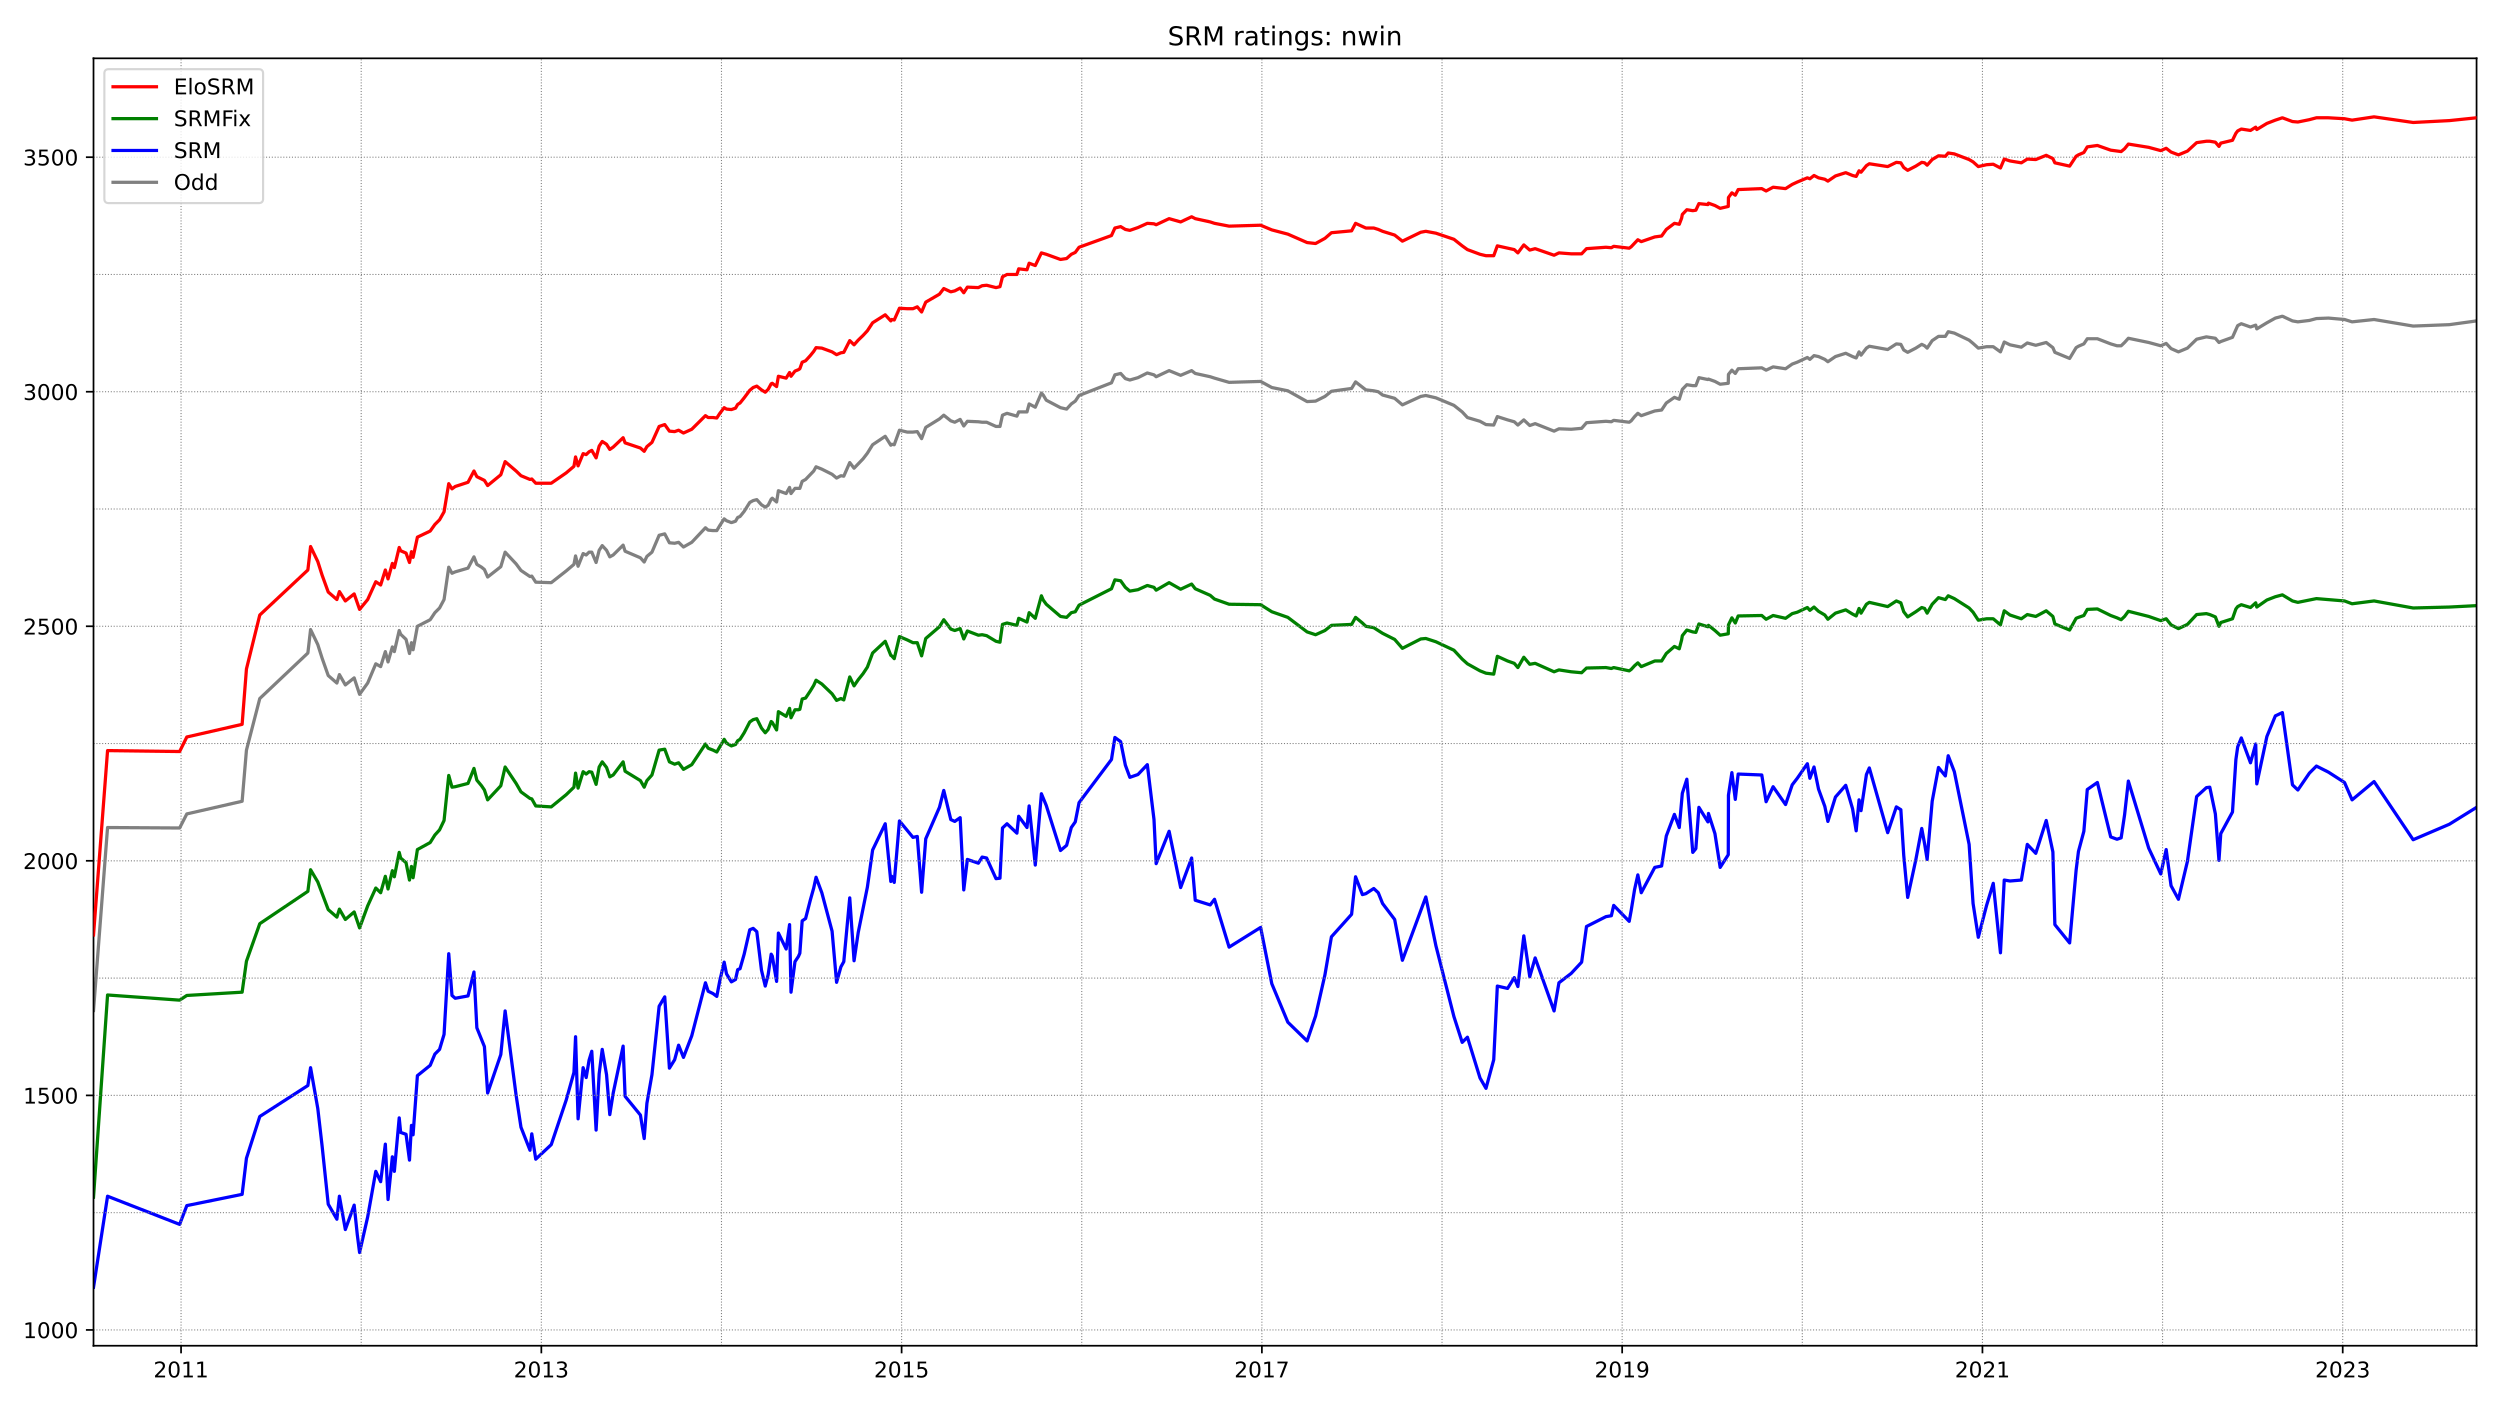 <?xml version="1.0" encoding="utf-8" standalone="no"?>
<!DOCTYPE svg PUBLIC "-//W3C//DTD SVG 1.1//EN"
  "http://www.w3.org/Graphics/SVG/1.1/DTD/svg11.dtd">
<!-- Created with matplotlib (https://matplotlib.org/) -->
<svg height="648pt" version="1.1" viewBox="0 0 1152 648" width="1152pt" xmlns="http://www.w3.org/2000/svg" xmlns:xlink="http://www.w3.org/1999/xlink">
 <defs>
  <style type="text/css">*{stroke-linecap:butt;stroke-linejoin:round;}</style>
 </defs>
 <g id="figure_1">
  <g id="patch_1">
   <path d="M 0 648 
L 1152 648 
L 1152 0 
L 0 0 
z
" style="fill:#ffffff;"/>
  </g>
  <g id="axes_1">
   <g id="patch_2">
    <path d="M 43.09 620.12 
L 1141.2 620.12 
L 1141.2 26.88 
L 43.09 26.88 
z
" style="fill:#ffffff;"/>
   </g>
   <g id="line2d_1">
    <path clip-path="url(#pc10b3223e3)" d="M 43.09 465.623 
L 49.565 381.322 
L 82.768 381.538 
L 86.088 375.053 
L 111.571 369.217 
L 113.564 345.656 
L 119.706 321.879 
L 141.869 300.912 
L 143.114 290.104 
L 146.435 297.021 
L 148.427 303.289 
L 151.249 311.287 
L 155.234 314.746 
L 156.396 310.855 
L 159.135 315.61 
L 163.202 312.368 
L 165.692 319.933 
L 169.428 314.746 
L 173.163 305.883 
L 175.404 307.18 
L 177.563 300.263 
L 178.808 305.019 
L 180.8 298.102 
L 181.713 300.263 
L 183.954 290.536 
L 184.618 292.265 
L 187.109 294.643 
L 188.686 301.128 
L 189.599 296.156 
L 190.346 299.399 
L 192.338 288.591 
L 198.232 285.565 
L 200.39 282.322 
L 202.548 280.161 
L 204.623 276.27 
L 206.781 261.355 
L 208.275 264.165 
L 209.77 263.517 
L 215.663 261.787 
L 218.402 256.6 
L 219.731 260.058 
L 221.889 261.355 
L 223.217 262.436 
L 224.711 265.894 
L 230.771 261.139 
L 232.763 254.438 
L 237.826 259.842 
L 240.067 262.868 
L 244.218 265.678 
L 245.048 265.462 
L 246.874 268.272 
L 254.013 268.488 
L 260.902 263.084 
L 264.472 260.058 
L 265.219 256.167 
L 266.381 260.923 
L 268.705 255.087 
L 270.116 255.735 
L 271.444 254.438 
L 272.69 254.438 
L 274.682 259.194 
L 276.093 253.574 
L 277.504 251.412 
L 279.496 253.574 
L 280.99 256.6 
L 282.567 255.735 
L 287.133 251.196 
L 288.046 254.006 
L 295.102 257.032 
L 296.845 258.977 
L 298.09 256.384 
L 300.414 254.438 
L 303.734 246.657 
L 306.308 246.008 
L 308.466 250.115 
L 310.873 250.331 
L 312.699 249.899 
L 314.94 252.06 
L 318.759 249.899 
L 325.067 243.198 
L 326.313 244.279 
L 328.554 244.495 
L 330.297 244.495 
L 331.708 242.117 
L 333.7 239.091 
L 334.779 239.956 
L 337.021 240.82 
L 338.93 240.172 
L 339.926 238.443 
L 341.005 238.01 
L 342.914 235.633 
L 345.487 231.526 
L 347.065 230.661 
L 348.725 230.229 
L 350.883 232.606 
L 352.626 233.687 
L 353.954 232.823 
L 355.365 230.013 
L 355.863 229.58 
L 357.856 231.309 
L 358.686 226.122 
L 362.255 227.419 
L 363.832 224.609 
L 364.496 227.419 
L 366.322 225.041 
L 368.564 225.041 
L 369.643 221.799 
L 371.22 220.934 
L 374.955 217.043 
L 376.034 215.098 
L 378.69 216.179 
L 383.422 218.556 
L 385.497 220.286 
L 387.489 219.205 
L 388.817 219.421 
L 391.557 213.152 
L 393.549 215.746 
L 397.699 211.423 
L 399.691 208.829 
L 402.099 204.938 
L 407.909 201.048 
L 410.482 205.155 
L 410.897 204.722 
L 412.06 204.938 
L 414.467 198.238 
L 418.036 199.102 
L 420.692 199.102 
L 422.685 198.886 
L 424.677 202.128 
L 426.586 196.941 
L 432.895 193.05 
L 434.887 191.321 
L 438.124 193.915 
L 439.95 194.563 
L 442.44 193.266 
L 444.101 196.292 
L 445.761 194.131 
L 450.824 194.347 
L 452.567 194.563 
L 454.643 194.563 
L 458.959 196.508 
L 460.785 196.508 
L 461.947 191.321 
L 464.022 190.456 
L 468.588 191.753 
L 469.418 189.808 
L 473.236 189.808 
L 474.232 186.133 
L 477.055 187.646 
L 479.877 181.161 
L 480.707 182.026 
L 482.118 184.404 
L 488.676 187.862 
L 491.498 188.511 
L 493.656 186.133 
L 495.482 184.836 
L 497.226 182.242 
L 512.167 176.406 
L 513.744 172.731 
L 516.4 172.083 
L 518.559 174.46 
L 520.634 175.109 
L 524.369 174.028 
L 528.686 171.867 
L 531.757 172.731 
L 532.753 173.596 
L 538.729 170.786 
L 544.042 172.947 
L 549.105 170.786 
L 550.766 172.083 
L 557.655 173.596 
L 559.647 174.244 
L 566.371 176.19 
L 580.897 175.757 
L 586.044 178.567 
L 593.432 180.081 
L 602.313 185.052 
L 606.215 184.836 
L 610.531 182.674 
L 613.52 180.297 
L 622.816 179 
L 624.643 175.974 
L 629.374 179.648 
L 633.026 180.081 
L 635.102 180.513 
L 637.094 182.026 
L 642.655 183.539 
L 646.225 186.565 
L 654.691 182.674 
L 657.016 182.242 
L 661.664 183.323 
L 669.965 186.781 
L 673.783 189.808 
L 676.19 192.401 
L 682.001 194.131 
L 684.74 195.644 
L 688.31 195.86 
L 689.97 191.969 
L 694.701 193.482 
L 697.772 194.347 
L 699.433 195.86 
L 702.172 193.482 
L 704.911 196.076 
L 707.401 195.211 
L 716.117 198.67 
L 718.358 197.589 
L 724.003 197.805 
L 728.817 197.373 
L 731.059 194.779 
L 740.023 194.131 
L 742.514 194.347 
L 743.593 193.698 
L 750.731 194.563 
L 751.644 193.915 
L 753.222 191.969 
L 754.716 190.456 
L 756.293 191.537 
L 762.518 189.375 
L 765.673 188.943 
L 767.831 185.701 
L 771.566 183.107 
L 773.808 183.971 
L 775.219 179.432 
L 777.294 177.271 
L 780.033 177.703 
L 781.444 177.703 
L 782.855 174.028 
L 787.006 174.893 
L 787.255 174.677 
L 790.243 175.757 
L 792.65 177.054 
L 796.386 176.622 
L 796.469 172.515 
L 798.046 170.57 
L 799.623 172.083 
L 800.951 169.921 
L 811.825 169.489 
L 813.817 170.57 
L 817.055 169.057 
L 822.782 169.921 
L 825.853 167.76 
L 828.178 166.895 
L 832.826 164.733 
L 833.988 165.598 
L 835.897 163.869 
L 837.973 164.301 
L 840.878 165.598 
L 842.289 166.679 
L 845.775 164.301 
L 850.507 162.788 
L 853.661 164.301 
L 855.321 164.95 
L 856.649 162.14 
L 857.562 163.653 
L 860.053 160.41 
L 861.381 159.546 
L 869.848 161.059 
L 873.832 158.465 
L 875.907 158.681 
L 877.235 161.275 
L 879.061 162.356 
L 882.797 160.41 
L 885.536 158.681 
L 886.864 159.33 
L 888.026 160.41 
L 890.35 156.952 
L 893.256 155.006 
L 896.41 155.006 
L 897.738 152.845 
L 900.56 153.493 
L 907.367 156.736 
L 909.193 158.249 
L 911.6 160.41 
L 915.419 159.762 
L 918.49 159.762 
L 921.81 162.14 
L 923.554 157.6 
L 926.21 158.897 
L 931.439 159.978 
L 934.179 158.033 
L 938.08 159.113 
L 942.894 157.816 
L 945.966 160.194 
L 946.879 162.356 
L 953.685 165.166 
L 956.674 160.194 
L 957.753 159.546 
L 960.243 158.465 
L 961.82 156.087 
L 966.469 156.087 
L 972.611 158.465 
L 975.516 159.33 
L 977.426 159.33 
L 979.003 157.816 
L 980.746 155.871 
L 990.126 157.816 
L 995.687 159.33 
L 998.178 158.249 
L 1000.419 160.626 
L 1003.822 162.14 
L 1007.973 160.41 
L 1012.206 156.303 
L 1016.688 155.223 
L 1020.839 155.871 
L 1022.499 157.816 
L 1023.329 157.384 
L 1028.724 155.439 
L 1031.132 150.035 
L 1032.792 149.17 
L 1037.025 150.683 
L 1039.432 149.819 
L 1039.931 151.548 
L 1044.579 148.738 
L 1048.48 146.576 
L 1051.718 145.712 
L 1056.366 147.873 
L 1058.856 148.306 
L 1064.169 147.657 
L 1067.406 146.793 
L 1072.968 146.576 
L 1080.355 147.225 
L 1083.842 148.306 
L 1093.969 147.225 
L 1111.981 150.251 
L 1128.666 149.603 
L 1141.2 147.873 
L 1141.2 147.873 
" style="fill:none;stroke:#808080;stroke-linecap:square;stroke-width:1.5;"/>
   </g>
   <g id="line2d_2">
    <path clip-path="url(#pc10b3223e3)" d="M 43.09 593.155 
L 49.565 551.22 
L 82.768 564.19 
L 86.088 555.543 
L 111.571 550.356 
L 113.564 533.712 
L 119.706 514.474 
L 141.869 500.207 
L 143.114 491.994 
L 146.435 510.799 
L 148.427 528.092 
L 151.249 554.895 
L 155.234 561.812 
L 156.396 551.22 
L 159.135 566.567 
L 163.202 555.327 
L 164.613 568.729 
L 165.692 577.159 
L 169.428 560.731 
L 173.163 539.764 
L 175.404 544.519 
L 177.563 527.227 
L 178.808 552.733 
L 180.8 533.063 
L 181.713 539.764 
L 183.954 515.122 
L 184.618 521.823 
L 187.109 522.688 
L 188.686 534.576 
L 189.599 518.581 
L 190.346 522.904 
L 192.338 495.668 
L 198.232 490.913 
L 200.39 485.725 
L 202.548 483.563 
L 204.623 476.646 
L 206.781 439.468 
L 208.275 458.706 
L 209.77 460.002 
L 215.663 458.922 
L 218.402 447.898 
L 219.731 473.62 
L 223.217 482.267 
L 224.711 503.666 
L 230.771 485.941 
L 232.763 465.839 
L 237.826 504.747 
L 240.067 519.445 
L 244.218 530.037 
L 245.048 522.472 
L 246.874 534.144 
L 254.013 527.443 
L 260.902 506.908 
L 264.472 494.155 
L 265.219 477.727 
L 266.381 515.555 
L 268.705 491.994 
L 270.116 496.533 
L 271.444 488.535 
L 272.69 484.428 
L 274.682 520.742 
L 276.093 494.804 
L 277.504 483.563 
L 279.496 495.236 
L 280.99 513.609 
L 282.567 503.666 
L 287.133 482.05 
L 288.046 505.179 
L 295.102 513.825 
L 296.845 524.633 
L 298.09 508.421 
L 300.414 495.236 
L 303.734 463.677 
L 306.308 459.354 
L 308.466 492.21 
L 310.873 488.319 
L 312.699 481.618 
L 314.94 487.238 
L 318.759 477.295 
L 325.067 452.869 
L 326.313 456.76 
L 328.554 457.841 
L 330.297 459.138 
L 331.708 451.789 
L 333.7 443.358 
L 334.779 448.762 
L 337.021 452.437 
L 338.93 451.356 
L 339.926 446.817 
L 341.005 446.385 
L 342.914 439.684 
L 345.487 428.444 
L 347.065 427.795 
L 348.725 429.308 
L 350.883 447.033 
L 352.626 454.382 
L 353.954 449.195 
L 355.365 439.684 
L 355.863 440.548 
L 357.856 452.221 
L 358.686 429.957 
L 362.255 437.306 
L 363.832 426.066 
L 364.496 457.192 
L 366.322 443.142 
L 367.899 440.765 
L 368.564 439.252 
L 369.643 424.337 
L 371.22 423.256 
L 373.378 414.826 
L 374.955 409.206 
L 376.034 404.234 
L 378.69 411.367 
L 383.422 429.092 
L 385.497 452.653 
L 387.489 445.52 
L 388.817 443.142 
L 391.557 413.745 
L 393.549 442.71 
L 395.458 429.741 
L 399.691 408.774 
L 402.099 391.697 
L 407.909 379.592 
L 410.482 406.18 
L 410.897 403.802 
L 412.06 406.612 
L 414.467 378.296 
L 420.692 385.861 
L 422.685 385.429 
L 424.677 411.151 
L 426.586 386.509 
L 432.895 372.027 
L 434.887 364.245 
L 438.124 377.647 
L 439.95 378.512 
L 442.44 376.782 
L 444.101 410.07 
L 445.761 396.02 
L 450.824 397.75 
L 452.567 394.94 
L 454.643 395.372 
L 458.959 404.883 
L 460.785 404.667 
L 461.947 381.538 
L 464.022 379.592 
L 468.588 383.916 
L 469.418 376.134 
L 473.236 381.322 
L 474.232 371.379 
L 477.055 398.614 
L 479.877 365.758 
L 482.118 371.162 
L 488.676 391.913 
L 491.498 389.536 
L 493.656 381.322 
L 495.482 378.728 
L 497.226 369.865 
L 512.167 349.979 
L 513.744 339.82 
L 516.4 341.765 
L 518.559 352.573 
L 520.634 358.193 
L 524.369 356.896 
L 528.686 352.357 
L 531.757 377.647 
L 532.753 397.966 
L 538.729 383.051 
L 544.042 408.99 
L 549.105 395.372 
L 550.766 414.826 
L 557.655 416.987 
L 559.647 414.394 
L 566.371 436.441 
L 580.897 427.363 
L 586.044 453.302 
L 593.432 471.026 
L 602.313 479.673 
L 606.215 468.216 
L 610.531 449.195 
L 613.52 431.686 
L 622.816 421.311 
L 624.643 404.018 
L 627.797 412.232 
L 629.374 411.8 
L 633.026 409.422 
L 635.102 411.367 
L 637.094 416.339 
L 642.655 423.688 
L 646.225 442.494 
L 657.016 413.313 
L 661.664 435.793 
L 669.965 468.433 
L 673.783 480.321 
L 676.19 477.943 
L 682.001 496.749 
L 684.74 501.504 
L 688.31 488.319 
L 689.97 454.382 
L 694.701 455.463 
L 697.772 450.492 
L 699.433 454.599 
L 702.172 431.254 
L 704.911 450.059 
L 707.401 441.413 
L 716.117 465.839 
L 718.358 452.869 
L 724.003 448.546 
L 728.817 443.358 
L 731.059 426.931 
L 740.023 422.391 
L 742.514 421.959 
L 743.593 417.204 
L 750.731 424.553 
L 751.644 419.581 
L 753.222 409.854 
L 754.716 403.153 
L 756.293 411.367 
L 762.518 399.695 
L 765.673 399.047 
L 767.831 385.213 
L 771.566 375.269 
L 773.808 381.322 
L 775.219 365.542 
L 777.294 359.058 
L 780.033 392.778 
L 781.444 391.049 
L 782.855 372.027 
L 787.006 378.728 
L 787.255 374.837 
L 790.243 384.132 
L 792.65 399.695 
L 796.386 393.859 
L 796.469 366.407 
L 798.046 356.031 
L 799.623 368.352 
L 800.951 356.68 
L 811.825 357.112 
L 813.817 369.433 
L 817.055 362.516 
L 822.782 370.73 
L 825.853 361.652 
L 828.178 358.625 
L 832.826 351.925 
L 833.988 358.625 
L 835.897 353.438 
L 837.973 363.597 
L 840.878 371.595 
L 842.289 378.512 
L 845.775 367.272 
L 850.507 361.868 
L 853.661 372.675 
L 855.321 382.835 
L 856.649 368.569 
L 857.562 373.54 
L 860.053 356.896 
L 861.381 353.87 
L 869.848 383.699 
L 873.832 371.811 
L 875.907 373.108 
L 877.235 394.075 
L 879.061 413.529 
L 882.797 396.236 
L 885.536 381.754 
L 886.864 388.887 
L 888.026 396.02 
L 890.35 369.217 
L 893.256 353.654 
L 896.41 357.545 
L 897.738 348.25 
L 900.56 355.599 
L 907.367 389.103 
L 909.193 416.339 
L 911.6 431.902 
L 915.419 417.204 
L 918.49 407.044 
L 921.81 439.035 
L 923.554 405.531 
L 926.21 405.963 
L 931.439 405.531 
L 934.179 389.103 
L 938.08 393.21 
L 942.894 378.079 
L 945.966 392.562 
L 946.879 426.066 
L 953.685 434.496 
L 956.674 400.992 
L 957.753 392.346 
L 960.243 383.051 
L 961.82 363.813 
L 966.469 360.571 
L 972.611 385.645 
L 975.516 386.726 
L 977.426 386.077 
L 979.003 375.486 
L 980.746 359.922 
L 990.126 390.833 
L 995.687 402.721 
L 998.178 391.481 
L 1000.419 408.125 
L 1003.822 414.394 
L 1007.973 396.885 
L 1012.206 367.055 
L 1016.688 362.948 
L 1018.265 362.732 
L 1020.839 375.053 
L 1022.499 396.453 
L 1023.329 384.132 
L 1028.724 374.189 
L 1030.302 349.979 
L 1031.132 344.143 
L 1032.792 340.036 
L 1037.025 351.492 
L 1039.432 342.846 
L 1039.931 361.219 
L 1044.579 339.387 
L 1048.48 329.877 
L 1051.718 328.364 
L 1056.366 361.652 
L 1058.856 364.029 
L 1064.169 356.248 
L 1067.406 353.005 
L 1072.968 355.815 
L 1080.355 360.571 
L 1083.842 368.569 
L 1093.969 360.138 
L 1111.981 386.942 
L 1128.666 379.809 
L 1141.2 372.027 
L 1141.2 372.027 
" style="fill:none;stroke:#0000ff;stroke-linecap:square;stroke-width:1.5;"/>
   </g>
   <g id="matplotlib.axis_1">
    <g id="xtick_1">
     <g id="line2d_3">
      <defs>
       <path d="M 0 0 
L 0 3.5 
" id="m2c38b0690f" style="stroke:#000000;stroke-width:0.8;"/>
      </defs>
      <g>
       <use style="stroke:#000000;stroke-width:0.8;" x="83.432" xlink:href="#m2c38b0690f" y="620.12"/>
      </g>
     </g>
     <g id="text_1">
      <!-- 2011 -->
      <g transform="translate(70.707 634.718)scale(0.1 -0.1)">
       <defs>
        <path d="M 19.188 8.297 
L 53.609 8.297 
L 53.609 0 
L 7.328 0 
L 7.328 8.297 
Q 12.938 14.109 22.625 23.891 
Q 32.328 33.688 34.812 36.531 
Q 39.547 41.844 41.422 45.531 
Q 43.312 49.219 43.312 52.781 
Q 43.312 58.594 39.234 62.25 
Q 35.156 65.922 28.609 65.922 
Q 23.969 65.922 18.812 64.312 
Q 13.672 62.703 7.812 59.422 
L 7.812 69.391 
Q 13.766 71.781 18.938 73 
Q 24.125 74.219 28.422 74.219 
Q 39.75 74.219 46.484 68.547 
Q 53.219 62.891 53.219 53.422 
Q 53.219 48.922 51.531 44.891 
Q 49.859 40.875 45.406 35.406 
Q 44.188 33.984 37.641 27.219 
Q 31.109 20.453 19.188 8.297 
z
" id="DejaVuSans-50"/>
        <path d="M 31.781 66.406 
Q 24.172 66.406 20.328 58.906 
Q 16.5 51.422 16.5 36.375 
Q 16.5 21.391 20.328 13.891 
Q 24.172 6.391 31.781 6.391 
Q 39.453 6.391 43.281 13.891 
Q 47.125 21.391 47.125 36.375 
Q 47.125 51.422 43.281 58.906 
Q 39.453 66.406 31.781 66.406 
z
M 31.781 74.219 
Q 44.047 74.219 50.516 64.516 
Q 56.984 54.828 56.984 36.375 
Q 56.984 17.969 50.516 8.266 
Q 44.047 -1.422 31.781 -1.422 
Q 19.531 -1.422 13.062 8.266 
Q 6.594 17.969 6.594 36.375 
Q 6.594 54.828 13.062 64.516 
Q 19.531 74.219 31.781 74.219 
z
" id="DejaVuSans-48"/>
        <path d="M 12.406 8.297 
L 28.516 8.297 
L 28.516 63.922 
L 10.984 60.406 
L 10.984 69.391 
L 28.422 72.906 
L 38.281 72.906 
L 38.281 8.297 
L 54.391 8.297 
L 54.391 0 
L 12.406 0 
z
" id="DejaVuSans-49"/>
       </defs>
       <use xlink:href="#DejaVuSans-50"/>
       <use x="63.623" xlink:href="#DejaVuSans-48"/>
       <use x="127.246" xlink:href="#DejaVuSans-49"/>
       <use x="190.869" xlink:href="#DejaVuSans-49"/>
      </g>
     </g>
    </g>
    <g id="xtick_2">
     <g id="line2d_4">
      <g>
       <use style="stroke:#000000;stroke-width:0.8;" x="249.447" xlink:href="#m2c38b0690f" y="620.12"/>
      </g>
     </g>
     <g id="text_2">
      <!-- 2013 -->
      <g transform="translate(236.722 634.718)scale(0.1 -0.1)">
       <defs>
        <path d="M 40.578 39.312 
Q 47.656 37.797 51.625 33 
Q 55.609 28.219 55.609 21.188 
Q 55.609 10.406 48.188 4.484 
Q 40.766 -1.422 27.094 -1.422 
Q 22.516 -1.422 17.656 -0.516 
Q 12.797 0.391 7.625 2.203 
L 7.625 11.719 
Q 11.719 9.328 16.594 8.109 
Q 21.484 6.891 26.812 6.891 
Q 36.078 6.891 40.938 10.547 
Q 45.797 14.203 45.797 21.188 
Q 45.797 27.641 41.281 31.266 
Q 36.766 34.906 28.719 34.906 
L 20.219 34.906 
L 20.219 43.016 
L 29.109 43.016 
Q 36.375 43.016 40.234 45.922 
Q 44.094 48.828 44.094 54.297 
Q 44.094 59.906 40.109 62.906 
Q 36.141 65.922 28.719 65.922 
Q 24.656 65.922 20.016 65.031 
Q 15.375 64.156 9.812 62.312 
L 9.812 71.094 
Q 15.438 72.656 20.344 73.438 
Q 25.25 74.219 29.594 74.219 
Q 40.828 74.219 47.359 69.109 
Q 53.906 64.016 53.906 55.328 
Q 53.906 49.266 50.438 45.094 
Q 46.969 40.922 40.578 39.312 
z
" id="DejaVuSans-51"/>
       </defs>
       <use xlink:href="#DejaVuSans-50"/>
       <use x="63.623" xlink:href="#DejaVuSans-48"/>
       <use x="127.246" xlink:href="#DejaVuSans-49"/>
       <use x="190.869" xlink:href="#DejaVuSans-51"/>
      </g>
     </g>
    </g>
    <g id="xtick_3">
     <g id="line2d_5">
      <g>
       <use style="stroke:#000000;stroke-width:0.8;" x="415.463" xlink:href="#m2c38b0690f" y="620.12"/>
      </g>
     </g>
     <g id="text_3">
      <!-- 2015 -->
      <g transform="translate(402.738 634.718)scale(0.1 -0.1)">
       <defs>
        <path d="M 10.797 72.906 
L 49.516 72.906 
L 49.516 64.594 
L 19.828 64.594 
L 19.828 46.734 
Q 21.969 47.469 24.109 47.828 
Q 26.266 48.188 28.422 48.188 
Q 40.625 48.188 47.75 41.5 
Q 54.891 34.812 54.891 23.391 
Q 54.891 11.625 47.562 5.094 
Q 40.234 -1.422 26.906 -1.422 
Q 22.312 -1.422 17.547 -0.641 
Q 12.797 0.141 7.719 1.703 
L 7.719 11.625 
Q 12.109 9.234 16.797 8.062 
Q 21.484 6.891 26.703 6.891 
Q 35.156 6.891 40.078 11.328 
Q 45.016 15.766 45.016 23.391 
Q 45.016 31 40.078 35.438 
Q 35.156 39.891 26.703 39.891 
Q 22.75 39.891 18.812 39.016 
Q 14.891 38.141 10.797 36.281 
z
" id="DejaVuSans-53"/>
       </defs>
       <use xlink:href="#DejaVuSans-50"/>
       <use x="63.623" xlink:href="#DejaVuSans-48"/>
       <use x="127.246" xlink:href="#DejaVuSans-49"/>
       <use x="190.869" xlink:href="#DejaVuSans-53"/>
      </g>
     </g>
    </g>
    <g id="xtick_4">
     <g id="line2d_6">
      <g>
       <use style="stroke:#000000;stroke-width:0.8;" x="581.479" xlink:href="#m2c38b0690f" y="620.12"/>
      </g>
     </g>
     <g id="text_4">
      <!-- 2017 -->
      <g transform="translate(568.754 634.718)scale(0.1 -0.1)">
       <defs>
        <path d="M 8.203 72.906 
L 55.078 72.906 
L 55.078 68.703 
L 28.609 0 
L 18.312 0 
L 43.219 64.594 
L 8.203 64.594 
z
" id="DejaVuSans-55"/>
       </defs>
       <use xlink:href="#DejaVuSans-50"/>
       <use x="63.623" xlink:href="#DejaVuSans-48"/>
       <use x="127.246" xlink:href="#DejaVuSans-49"/>
       <use x="190.869" xlink:href="#DejaVuSans-55"/>
      </g>
     </g>
    </g>
    <g id="xtick_5">
     <g id="line2d_7">
      <g>
       <use style="stroke:#000000;stroke-width:0.8;" x="747.494" xlink:href="#m2c38b0690f" y="620.12"/>
      </g>
     </g>
     <g id="text_5">
      <!-- 2019 -->
      <g transform="translate(734.769 634.718)scale(0.1 -0.1)">
       <defs>
        <path d="M 10.984 1.516 
L 10.984 10.5 
Q 14.703 8.734 18.5 7.812 
Q 22.312 6.891 25.984 6.891 
Q 35.75 6.891 40.891 13.453 
Q 46.047 20.016 46.781 33.406 
Q 43.953 29.203 39.594 26.953 
Q 35.25 24.703 29.984 24.703 
Q 19.047 24.703 12.672 31.312 
Q 6.297 37.938 6.297 49.422 
Q 6.297 60.641 12.938 67.422 
Q 19.578 74.219 30.609 74.219 
Q 43.266 74.219 49.922 64.516 
Q 56.594 54.828 56.594 36.375 
Q 56.594 19.141 48.406 8.859 
Q 40.234 -1.422 26.422 -1.422 
Q 22.703 -1.422 18.891 -0.688 
Q 15.094 0.047 10.984 1.516 
z
M 30.609 32.422 
Q 37.25 32.422 41.125 36.953 
Q 45.016 41.5 45.016 49.422 
Q 45.016 57.281 41.125 61.844 
Q 37.25 66.406 30.609 66.406 
Q 23.969 66.406 20.094 61.844 
Q 16.219 57.281 16.219 49.422 
Q 16.219 41.5 20.094 36.953 
Q 23.969 32.422 30.609 32.422 
z
" id="DejaVuSans-57"/>
       </defs>
       <use xlink:href="#DejaVuSans-50"/>
       <use x="63.623" xlink:href="#DejaVuSans-48"/>
       <use x="127.246" xlink:href="#DejaVuSans-49"/>
       <use x="190.869" xlink:href="#DejaVuSans-57"/>
      </g>
     </g>
    </g>
    <g id="xtick_6">
     <g id="line2d_8">
      <g>
       <use style="stroke:#000000;stroke-width:0.8;" x="913.51" xlink:href="#m2c38b0690f" y="620.12"/>
      </g>
     </g>
     <g id="text_6">
      <!-- 2021 -->
      <g transform="translate(900.785 634.718)scale(0.1 -0.1)">
       <use xlink:href="#DejaVuSans-50"/>
       <use x="63.623" xlink:href="#DejaVuSans-48"/>
       <use x="127.246" xlink:href="#DejaVuSans-50"/>
       <use x="190.869" xlink:href="#DejaVuSans-49"/>
      </g>
     </g>
    </g>
    <g id="xtick_7">
     <g id="line2d_9">
      <g>
       <use style="stroke:#000000;stroke-width:0.8;" x="1079.525" xlink:href="#m2c38b0690f" y="620.12"/>
      </g>
     </g>
     <g id="text_7">
      <!-- 2023 -->
      <g transform="translate(1066.8 634.718)scale(0.1 -0.1)">
       <use xlink:href="#DejaVuSans-50"/>
       <use x="63.623" xlink:href="#DejaVuSans-48"/>
       <use x="127.246" xlink:href="#DejaVuSans-50"/>
       <use x="190.869" xlink:href="#DejaVuSans-51"/>
      </g>
     </g>
    </g>
   </g>
   <g id="matplotlib.axis_2">
    <g id="ytick_1">
     <g id="line2d_10">
      <defs>
       <path d="M 0 0 
L -3.5 0 
" id="m4bc2e284cb" style="stroke:#000000;stroke-width:0.8;"/>
      </defs>
      <g>
       <use style="stroke:#000000;stroke-width:0.8;" x="43.09" xlink:href="#m4bc2e284cb" y="612.825"/>
      </g>
     </g>
     <g id="text_8">
      <!-- 1000 -->
      <g transform="translate(10.64 616.624)scale(0.1 -0.1)">
       <use xlink:href="#DejaVuSans-49"/>
       <use x="63.623" xlink:href="#DejaVuSans-48"/>
       <use x="127.246" xlink:href="#DejaVuSans-48"/>
       <use x="190.869" xlink:href="#DejaVuSans-48"/>
      </g>
     </g>
    </g>
    <g id="ytick_2">
     <g id="line2d_11">
      <g>
       <use style="stroke:#000000;stroke-width:0.8;" x="43.09" xlink:href="#m4bc2e284cb" y="504.747"/>
      </g>
     </g>
     <g id="text_9">
      <!-- 1500 -->
      <g transform="translate(10.64 508.546)scale(0.1 -0.1)">
       <use xlink:href="#DejaVuSans-49"/>
       <use x="63.623" xlink:href="#DejaVuSans-53"/>
       <use x="127.246" xlink:href="#DejaVuSans-48"/>
       <use x="190.869" xlink:href="#DejaVuSans-48"/>
      </g>
     </g>
    </g>
    <g id="ytick_3">
     <g id="line2d_12">
      <g>
       <use style="stroke:#000000;stroke-width:0.8;" x="43.09" xlink:href="#m4bc2e284cb" y="396.669"/>
      </g>
     </g>
     <g id="text_10">
      <!-- 2000 -->
      <g transform="translate(10.64 400.468)scale(0.1 -0.1)">
       <use xlink:href="#DejaVuSans-50"/>
       <use x="63.623" xlink:href="#DejaVuSans-48"/>
       <use x="127.246" xlink:href="#DejaVuSans-48"/>
       <use x="190.869" xlink:href="#DejaVuSans-48"/>
      </g>
     </g>
    </g>
    <g id="ytick_4">
     <g id="line2d_13">
      <g>
       <use style="stroke:#000000;stroke-width:0.8;" x="43.09" xlink:href="#m4bc2e284cb" y="288.591"/>
      </g>
     </g>
     <g id="text_11">
      <!-- 2500 -->
      <g transform="translate(10.64 292.39)scale(0.1 -0.1)">
       <use xlink:href="#DejaVuSans-50"/>
       <use x="63.623" xlink:href="#DejaVuSans-53"/>
       <use x="127.246" xlink:href="#DejaVuSans-48"/>
       <use x="190.869" xlink:href="#DejaVuSans-48"/>
      </g>
     </g>
    </g>
    <g id="ytick_5">
     <g id="line2d_14">
      <g>
       <use style="stroke:#000000;stroke-width:0.8;" x="43.09" xlink:href="#m4bc2e284cb" y="180.513"/>
      </g>
     </g>
     <g id="text_12">
      <!-- 3000 -->
      <g transform="translate(10.64 184.312)scale(0.1 -0.1)">
       <use xlink:href="#DejaVuSans-51"/>
       <use x="63.623" xlink:href="#DejaVuSans-48"/>
       <use x="127.246" xlink:href="#DejaVuSans-48"/>
       <use x="190.869" xlink:href="#DejaVuSans-48"/>
      </g>
     </g>
    </g>
    <g id="ytick_6">
     <g id="line2d_15">
      <g>
       <use style="stroke:#000000;stroke-width:0.8;" x="43.09" xlink:href="#m4bc2e284cb" y="72.435"/>
      </g>
     </g>
     <g id="text_13">
      <!-- 3500 -->
      <g transform="translate(10.64 76.234)scale(0.1 -0.1)">
       <use xlink:href="#DejaVuSans-51"/>
       <use x="63.623" xlink:href="#DejaVuSans-53"/>
       <use x="127.246" xlink:href="#DejaVuSans-48"/>
       <use x="190.869" xlink:href="#DejaVuSans-48"/>
      </g>
     </g>
    </g>
   </g>
   <g id="line2d_16">
    <path clip-path="url(#pc10b3223e3)" d="M 43.09 551.653 
L 49.565 458.489 
L 82.768 460.867 
L 86.088 458.706 
L 111.571 457.192 
L 113.564 442.926 
L 119.706 425.634 
L 141.869 410.719 
L 143.114 400.776 
L 146.435 406.396 
L 151.249 419.149 
L 155.234 422.608 
L 156.396 418.933 
L 159.135 423.688 
L 163.202 420.23 
L 165.692 427.579 
L 169.428 417.42 
L 173.163 409.206 
L 175.404 411.367 
L 177.563 403.802 
L 178.808 409.638 
L 180.8 401.208 
L 181.713 404.018 
L 183.954 392.778 
L 184.618 395.372 
L 187.109 397.533 
L 188.686 405.531 
L 189.599 399.263 
L 190.346 404.45 
L 192.338 391.481 
L 198.232 388.239 
L 200.39 384.78 
L 202.548 382.402 
L 204.623 378.079 
L 206.781 357.328 
L 208.275 362.732 
L 209.77 362.516 
L 215.663 361.003 
L 218.402 354.086 
L 219.731 359.49 
L 221.889 362.084 
L 223.217 364.029 
L 224.711 368.569 
L 230.771 362.084 
L 232.763 353.438 
L 237.826 361.003 
L 240.067 364.894 
L 244.218 367.92 
L 245.048 368.136 
L 246.874 371.379 
L 254.013 371.811 
L 260.902 366.191 
L 264.472 362.732 
L 265.219 356.248 
L 266.381 363.165 
L 268.705 355.599 
L 270.116 356.68 
L 271.444 355.599 
L 272.69 355.815 
L 274.682 361.435 
L 276.093 353.438 
L 277.504 351.06 
L 279.496 353.654 
L 280.99 357.977 
L 282.567 357.112 
L 287.133 351.06 
L 288.046 355.383 
L 295.102 359.706 
L 296.845 362.732 
L 298.09 359.706 
L 300.414 357.112 
L 303.734 345.656 
L 306.308 345.224 
L 308.466 351.06 
L 310.873 352.141 
L 312.699 351.492 
L 314.94 354.518 
L 318.759 352.357 
L 325.067 342.846 
L 326.313 344.791 
L 328.554 345.656 
L 330.297 346.521 
L 333.7 340.684 
L 334.779 342.414 
L 337.021 343.711 
L 338.93 343.062 
L 339.926 341.333 
L 341.005 340.684 
L 342.914 337.658 
L 345.487 332.687 
L 347.065 331.606 
L 348.725 331.174 
L 350.883 335.497 
L 352.626 337.658 
L 353.954 336.145 
L 355.365 332.47 
L 355.863 332.903 
L 357.856 336.361 
L 358.686 327.931 
L 362.255 330.093 
L 363.832 326.418 
L 364.496 330.741 
L 366.322 327.067 
L 367.899 327.067 
L 368.564 326.85 
L 369.643 322.095 
L 371.22 321.663 
L 373.378 318.42 
L 374.955 315.826 
L 376.034 313.449 
L 378.69 315.178 
L 383.422 319.717 
L 385.497 322.743 
L 387.489 321.879 
L 388.817 322.527 
L 391.557 311.936 
L 393.549 316.043 
L 395.458 313.233 
L 397.699 310.423 
L 399.691 307.396 
L 402.099 300.912 
L 407.909 295.508 
L 410.482 301.992 
L 410.897 302.209 
L 412.06 303.506 
L 414.467 293.346 
L 418.036 294.859 
L 420.692 296.156 
L 422.685 296.156 
L 424.677 302.209 
L 426.586 294.211 
L 432.895 288.807 
L 434.887 285.565 
L 438.124 289.888 
L 439.95 290.536 
L 442.44 289.672 
L 444.101 294.427 
L 445.761 290.752 
L 450.824 292.698 
L 452.567 292.482 
L 454.643 292.914 
L 458.959 295.508 
L 460.785 295.94 
L 461.947 287.726 
L 464.022 287.078 
L 468.588 288.159 
L 469.418 284.916 
L 473.236 286.645 
L 474.232 282.322 
L 477.055 284.916 
L 479.877 274.541 
L 480.707 276.486 
L 482.118 278.431 
L 488.676 284.052 
L 491.498 284.484 
L 493.656 282.322 
L 495.482 281.89 
L 497.226 278.864 
L 512.167 271.298 
L 513.744 267.191 
L 516.4 267.624 
L 518.559 270.65 
L 520.634 272.379 
L 524.369 271.731 
L 528.686 269.785 
L 531.757 270.65 
L 532.753 271.947 
L 538.729 268.488 
L 544.042 271.514 
L 549.105 269.137 
L 550.766 271.298 
L 557.655 274.325 
L 559.647 276.054 
L 566.371 278.431 
L 580.897 278.648 
L 586.044 281.89 
L 593.432 284.484 
L 602.313 291.185 
L 606.215 292.482 
L 610.531 290.536 
L 613.52 288.159 
L 622.816 287.726 
L 624.643 284.484 
L 627.797 287.078 
L 629.374 288.591 
L 633.026 289.239 
L 637.094 291.833 
L 642.655 294.643 
L 646.225 298.75 
L 654.691 294.427 
L 657.016 294.211 
L 661.664 295.724 
L 669.965 299.615 
L 673.783 303.722 
L 676.19 305.883 
L 682.001 309.126 
L 684.74 310.206 
L 688.31 310.639 
L 689.97 302.425 
L 694.701 304.586 
L 697.772 305.667 
L 699.433 307.613 
L 702.172 302.857 
L 704.911 306.099 
L 707.401 305.667 
L 716.117 309.558 
L 718.358 308.693 
L 724.003 309.558 
L 728.817 309.99 
L 731.059 307.829 
L 740.023 307.613 
L 742.514 308.045 
L 743.593 307.613 
L 750.731 309.126 
L 751.644 308.477 
L 753.222 306.748 
L 754.716 305.451 
L 756.293 307.18 
L 762.518 304.586 
L 765.673 304.586 
L 767.831 301.128 
L 771.566 297.886 
L 773.808 298.966 
L 774.887 294.859 
L 775.219 292.914 
L 777.294 290.32 
L 780.033 291.185 
L 781.444 291.401 
L 782.855 287.51 
L 787.006 288.807 
L 787.255 288.159 
L 790.243 290.536 
L 792.65 292.698 
L 796.386 292.049 
L 796.469 287.942 
L 798.046 284.7 
L 799.623 287.078 
L 800.951 283.835 
L 811.825 283.619 
L 813.817 285.348 
L 817.055 283.619 
L 822.782 284.916 
L 825.853 282.755 
L 828.178 282.106 
L 832.826 279.945 
L 833.988 281.242 
L 835.897 279.728 
L 837.973 281.674 
L 840.878 283.403 
L 842.289 285.348 
L 845.775 282.538 
L 850.507 281.025 
L 853.661 282.971 
L 855.321 283.835 
L 856.649 280.377 
L 857.562 282.538 
L 860.053 278.431 
L 861.381 277.567 
L 869.848 279.512 
L 873.832 276.918 
L 875.907 277.783 
L 877.235 281.89 
L 879.061 284.268 
L 882.797 281.89 
L 885.536 279.945 
L 886.864 280.377 
L 888.026 282.538 
L 890.35 278.431 
L 893.256 275.405 
L 896.41 276.27 
L 897.738 274.541 
L 900.56 275.838 
L 907.367 280.161 
L 909.193 282.106 
L 911.6 285.781 
L 915.419 285.132 
L 918.49 285.132 
L 921.81 287.942 
L 923.554 281.458 
L 926.21 283.403 
L 931.439 285.132 
L 934.179 283.187 
L 938.08 284.052 
L 942.894 281.458 
L 945.966 284.052 
L 946.879 287.51 
L 953.685 290.32 
L 956.674 284.916 
L 957.753 284.484 
L 960.243 283.619 
L 961.82 280.809 
L 966.469 280.593 
L 972.611 283.619 
L 975.516 284.7 
L 977.426 285.565 
L 979.003 284.052 
L 980.746 281.674 
L 990.126 284.052 
L 995.687 285.997 
L 998.178 285.132 
L 1000.419 287.942 
L 1003.822 289.672 
L 1007.973 287.726 
L 1012.206 283.187 
L 1016.688 282.755 
L 1018.265 283.187 
L 1020.839 284.268 
L 1022.499 288.591 
L 1023.329 286.862 
L 1028.724 285.132 
L 1030.302 280.593 
L 1031.132 279.512 
L 1032.792 278.648 
L 1037.025 279.945 
L 1039.432 277.783 
L 1039.931 279.728 
L 1044.579 276.486 
L 1048.48 274.973 
L 1051.718 274.108 
L 1056.366 276.918 
L 1058.856 277.567 
L 1067.406 275.838 
L 1080.355 276.918 
L 1083.842 278.215 
L 1093.969 276.918 
L 1111.981 280.161 
L 1128.666 279.728 
L 1141.2 279.08 
L 1141.2 279.08 
" style="fill:none;stroke:#008000;stroke-linecap:square;stroke-width:1.5;"/>
   </g>
   <g id="line2d_17">
    <path clip-path="url(#pc10b3223e3)" d="M 43.09 612.825 
L 1141.2 612.825 
" style="fill:none;stroke:#808080;stroke-dasharray:0.5,0.825;stroke-dashoffset:0;stroke-width:0.5;"/>
   </g>
   <g id="line2d_18">
    <path clip-path="url(#pc10b3223e3)" d="M 43.09 558.786 
L 1141.2 558.786 
" style="fill:none;stroke:#808080;stroke-dasharray:0.5,0.825;stroke-dashoffset:0;stroke-width:0.5;"/>
   </g>
   <g id="line2d_19">
    <path clip-path="url(#pc10b3223e3)" d="M 43.09 504.747 
L 1141.2 504.747 
" style="fill:none;stroke:#808080;stroke-dasharray:0.5,0.825;stroke-dashoffset:0;stroke-width:0.5;"/>
   </g>
   <g id="line2d_20">
    <path clip-path="url(#pc10b3223e3)" d="M 43.09 450.708 
L 1141.2 450.708 
" style="fill:none;stroke:#808080;stroke-dasharray:0.5,0.825;stroke-dashoffset:0;stroke-width:0.5;"/>
   </g>
   <g id="line2d_21">
    <path clip-path="url(#pc10b3223e3)" d="M 43.09 396.669 
L 1141.2 396.669 
" style="fill:none;stroke:#808080;stroke-dasharray:0.5,0.825;stroke-dashoffset:0;stroke-width:0.5;"/>
   </g>
   <g id="line2d_22">
    <path clip-path="url(#pc10b3223e3)" d="M 43.09 342.63 
L 1141.2 342.63 
" style="fill:none;stroke:#808080;stroke-dasharray:0.5,0.825;stroke-dashoffset:0;stroke-width:0.5;"/>
   </g>
   <g id="line2d_23">
    <path clip-path="url(#pc10b3223e3)" d="M 43.09 288.591 
L 1141.2 288.591 
" style="fill:none;stroke:#808080;stroke-dasharray:0.5,0.825;stroke-dashoffset:0;stroke-width:0.5;"/>
   </g>
   <g id="line2d_24">
    <path clip-path="url(#pc10b3223e3)" d="M 43.09 234.552 
L 1141.2 234.552 
" style="fill:none;stroke:#808080;stroke-dasharray:0.5,0.825;stroke-dashoffset:0;stroke-width:0.5;"/>
   </g>
   <g id="line2d_25">
    <path clip-path="url(#pc10b3223e3)" d="M 43.09 180.513 
L 1141.2 180.513 
" style="fill:none;stroke:#808080;stroke-dasharray:0.5,0.825;stroke-dashoffset:0;stroke-width:0.5;"/>
   </g>
   <g id="line2d_26">
    <path clip-path="url(#pc10b3223e3)" d="M 43.09 126.474 
L 1141.2 126.474 
" style="fill:none;stroke:#808080;stroke-dasharray:0.5,0.825;stroke-dashoffset:0;stroke-width:0.5;"/>
   </g>
   <g id="line2d_27">
    <path clip-path="url(#pc10b3223e3)" d="M 43.09 72.435 
L 1141.2 72.435 
" style="fill:none;stroke:#808080;stroke-dasharray:0.5,0.825;stroke-dashoffset:0;stroke-width:0.5;"/>
   </g>
   <g id="line2d_28">
    <path clip-path="url(#pc10b3223e3)" d="M 83.432 620.12 
L 83.432 26.88 
" style="fill:none;stroke:#808080;stroke-dasharray:0.5,0.825;stroke-dashoffset:0;stroke-width:0.5;"/>
   </g>
   <g id="line2d_29">
    <path clip-path="url(#pc10b3223e3)" d="M 166.44 620.12 
L 166.44 26.88 
" style="fill:none;stroke:#808080;stroke-dasharray:0.5,0.825;stroke-dashoffset:0;stroke-width:0.5;"/>
   </g>
   <g id="line2d_30">
    <path clip-path="url(#pc10b3223e3)" d="M 249.447 620.12 
L 249.447 26.88 
" style="fill:none;stroke:#808080;stroke-dasharray:0.5,0.825;stroke-dashoffset:0;stroke-width:0.5;"/>
   </g>
   <g id="line2d_31">
    <path clip-path="url(#pc10b3223e3)" d="M 332.455 620.12 
L 332.455 26.88 
" style="fill:none;stroke:#808080;stroke-dasharray:0.5,0.825;stroke-dashoffset:0;stroke-width:0.5;"/>
   </g>
   <g id="line2d_32">
    <path clip-path="url(#pc10b3223e3)" d="M 415.463 620.12 
L 415.463 26.88 
" style="fill:none;stroke:#808080;stroke-dasharray:0.5,0.825;stroke-dashoffset:0;stroke-width:0.5;"/>
   </g>
   <g id="line2d_33">
    <path clip-path="url(#pc10b3223e3)" d="M 498.471 620.12 
L 498.471 26.88 
" style="fill:none;stroke:#808080;stroke-dasharray:0.5,0.825;stroke-dashoffset:0;stroke-width:0.5;"/>
   </g>
   <g id="line2d_34">
    <path clip-path="url(#pc10b3223e3)" d="M 581.479 620.12 
L 581.479 26.88 
" style="fill:none;stroke:#808080;stroke-dasharray:0.5,0.825;stroke-dashoffset:0;stroke-width:0.5;"/>
   </g>
   <g id="line2d_35">
    <path clip-path="url(#pc10b3223e3)" d="M 664.486 620.12 
L 664.486 26.88 
" style="fill:none;stroke:#808080;stroke-dasharray:0.5,0.825;stroke-dashoffset:0;stroke-width:0.5;"/>
   </g>
   <g id="line2d_36">
    <path clip-path="url(#pc10b3223e3)" d="M 747.494 620.12 
L 747.494 26.88 
" style="fill:none;stroke:#808080;stroke-dasharray:0.5,0.825;stroke-dashoffset:0;stroke-width:0.5;"/>
   </g>
   <g id="line2d_37">
    <path clip-path="url(#pc10b3223e3)" d="M 830.502 620.12 
L 830.502 26.88 
" style="fill:none;stroke:#808080;stroke-dasharray:0.5,0.825;stroke-dashoffset:0;stroke-width:0.5;"/>
   </g>
   <g id="line2d_38">
    <path clip-path="url(#pc10b3223e3)" d="M 913.51 620.12 
L 913.51 26.88 
" style="fill:none;stroke:#808080;stroke-dasharray:0.5,0.825;stroke-dashoffset:0;stroke-width:0.5;"/>
   </g>
   <g id="line2d_39">
    <path clip-path="url(#pc10b3223e3)" d="M 996.517 620.12 
L 996.517 26.88 
" style="fill:none;stroke:#808080;stroke-dasharray:0.5,0.825;stroke-dashoffset:0;stroke-width:0.5;"/>
   </g>
   <g id="line2d_40">
    <path clip-path="url(#pc10b3223e3)" d="M 1079.525 620.12 
L 1079.525 26.88 
" style="fill:none;stroke:#808080;stroke-dasharray:0.5,0.825;stroke-dashoffset:0;stroke-width:0.5;"/>
   </g>
   <g id="patch_3">
    <path d="M 43.09 620.12 
L 43.09 26.88 
" style="fill:none;stroke:#000000;stroke-linecap:square;stroke-linejoin:miter;stroke-width:0.8;"/>
   </g>
   <g id="patch_4">
    <path d="M 1141.2 620.12 
L 1141.2 26.88 
" style="fill:none;stroke:#000000;stroke-linecap:square;stroke-linejoin:miter;stroke-width:0.8;"/>
   </g>
   <g id="patch_5">
    <path d="M 43.09 620.12 
L 1141.2 620.12 
" style="fill:none;stroke:#000000;stroke-linecap:square;stroke-linejoin:miter;stroke-width:0.8;"/>
   </g>
   <g id="patch_6">
    <path d="M 43.09 26.88 
L 1141.2 26.88 
" style="fill:none;stroke:#000000;stroke-linecap:square;stroke-linejoin:miter;stroke-width:0.8;"/>
   </g>
   <g id="line2d_41">
    <path clip-path="url(#pc10b3223e3)" d="M 43.09 430.821 
L 49.565 345.872 
L 82.768 346.304 
L 86.088 339.604 
L 111.571 333.767 
L 113.564 308.261 
L 119.706 283.403 
L 141.869 262.652 
L 143.114 251.844 
L 146.435 258.761 
L 148.427 265.03 
L 151.249 272.811 
L 155.234 276.27 
L 156.396 272.595 
L 159.135 276.918 
L 163.202 273.676 
L 165.692 280.809 
L 169.428 276.27 
L 173.163 268.056 
L 175.404 269.569 
L 177.563 262.652 
L 178.808 266.759 
L 180.8 259.626 
L 181.713 261.571 
L 183.954 252.277 
L 184.618 253.79 
L 187.109 254.87 
L 188.686 259.194 
L 189.599 254.222 
L 190.346 256.816 
L 192.338 247.521 
L 198.232 244.711 
L 200.39 241.685 
L 202.548 239.523 
L 204.623 235.849 
L 206.781 222.879 
L 208.275 225.257 
L 209.77 224.176 
L 215.663 222.231 
L 218.402 217.043 
L 219.731 219.637 
L 223.217 221.366 
L 224.711 223.744 
L 230.771 218.772 
L 232.763 212.72 
L 237.826 217.043 
L 240.067 219.205 
L 244.218 220.934 
L 245.048 220.718 
L 246.874 222.663 
L 254.013 222.663 
L 260.902 217.908 
L 264.472 214.882 
L 265.219 210.559 
L 266.381 214.665 
L 268.705 209.045 
L 270.116 209.478 
L 271.444 208.181 
L 272.69 207.532 
L 274.682 210.991 
L 276.093 205.587 
L 277.504 203.425 
L 279.496 204.722 
L 280.99 207.1 
L 282.567 206.019 
L 287.133 201.696 
L 288.046 204.074 
L 295.102 206.452 
L 296.845 207.965 
L 298.09 205.803 
L 300.414 203.858 
L 303.734 196.508 
L 306.308 195.644 
L 308.466 198.67 
L 310.873 198.886 
L 312.699 198.238 
L 314.94 199.535 
L 318.759 197.805 
L 325.067 191.537 
L 326.313 192.401 
L 328.554 192.401 
L 330.297 192.618 
L 331.708 190.456 
L 333.7 187.862 
L 334.779 188.511 
L 337.021 188.727 
L 338.93 188.078 
L 339.926 186.349 
L 341.005 185.701 
L 342.914 183.323 
L 345.487 179.864 
L 347.065 178.567 
L 348.725 177.919 
L 350.883 179.648 
L 352.626 180.729 
L 353.954 179.432 
L 355.365 176.838 
L 355.863 176.622 
L 357.856 178.135 
L 358.686 173.38 
L 362.255 174.244 
L 363.832 171.65 
L 364.496 173.38 
L 366.322 171.002 
L 367.899 170.354 
L 368.564 169.921 
L 369.643 166.895 
L 371.22 166.247 
L 373.378 163.869 
L 374.955 161.923 
L 376.034 160.194 
L 378.69 160.41 
L 383.422 162.14 
L 385.497 163.437 
L 387.489 162.572 
L 388.817 162.356 
L 391.557 156.952 
L 393.549 158.897 
L 395.458 156.736 
L 397.699 154.574 
L 399.691 152.413 
L 402.099 148.738 
L 407.909 145.063 
L 410.482 147.873 
L 410.897 147.225 
L 412.06 147.441 
L 414.467 142.037 
L 418.036 142.253 
L 420.692 142.253 
L 422.685 141.389 
L 424.677 143.766 
L 426.586 139.227 
L 432.895 135.552 
L 434.887 132.959 
L 438.124 134.472 
L 439.95 134.039 
L 442.44 132.742 
L 444.101 134.904 
L 445.761 132.31 
L 450.824 132.526 
L 452.567 131.662 
L 454.643 131.445 
L 458.959 132.526 
L 460.785 132.094 
L 461.947 127.555 
L 464.022 126.474 
L 468.588 126.474 
L 469.418 123.88 
L 473.236 124.312 
L 474.232 121.286 
L 477.055 122.367 
L 479.877 116.531 
L 482.118 117.179 
L 488.676 119.557 
L 491.498 119.125 
L 493.656 117.179 
L 495.482 116.315 
L 497.226 113.937 
L 512.167 108.533 
L 513.744 105.074 
L 516.4 104.426 
L 518.559 105.723 
L 520.634 106.155 
L 524.369 104.858 
L 528.686 102.913 
L 531.757 103.129 
L 532.753 103.561 
L 538.729 100.751 
L 544.042 102.264 
L 549.105 99.887 
L 550.766 100.751 
L 557.655 102.264 
L 559.647 102.913 
L 566.371 104.21 
L 580.897 103.777 
L 586.044 105.939 
L 593.432 107.884 
L 602.313 111.775 
L 606.215 112.208 
L 610.531 109.83 
L 613.52 107.236 
L 622.816 106.371 
L 624.643 102.913 
L 629.374 105.074 
L 633.026 105.074 
L 635.102 105.723 
L 637.094 106.588 
L 642.655 108.317 
L 646.225 111.127 
L 654.691 107.02 
L 657.016 106.588 
L 661.664 107.452 
L 669.965 110.262 
L 673.783 113.288 
L 676.19 115.018 
L 682.001 117.179 
L 684.74 117.828 
L 688.31 117.828 
L 689.97 113.288 
L 697.772 115.018 
L 699.433 116.531 
L 702.172 112.856 
L 704.911 115.234 
L 707.401 114.585 
L 716.117 117.611 
L 718.358 116.531 
L 724.003 116.963 
L 728.817 116.963 
L 731.059 114.585 
L 740.023 113.937 
L 742.514 114.153 
L 743.593 113.504 
L 750.731 114.369 
L 751.644 113.721 
L 754.716 110.478 
L 756.293 111.343 
L 762.518 109.181 
L 765.673 108.749 
L 767.831 105.723 
L 771.566 102.913 
L 773.808 103.345 
L 774.887 100.535 
L 775.219 98.806 
L 777.294 96.644 
L 780.033 97.077 
L 781.444 96.86 
L 782.855 93.834 
L 787.006 94.267 
L 787.255 93.618 
L 790.243 94.699 
L 792.65 95.996 
L 796.386 95.131 
L 796.469 91.024 
L 798.046 88.863 
L 799.623 89.943 
L 800.951 87.35 
L 811.825 86.917 
L 813.817 87.998 
L 817.055 86.269 
L 822.782 86.917 
L 825.853 84.972 
L 828.178 83.891 
L 832.826 81.946 
L 833.988 82.378 
L 835.897 80.865 
L 837.973 81.946 
L 840.878 82.594 
L 842.289 83.459 
L 845.775 81.081 
L 850.507 79.568 
L 853.661 80.865 
L 855.321 81.297 
L 856.649 78.703 
L 857.562 79.352 
L 860.053 76.326 
L 861.381 75.461 
L 869.848 76.758 
L 873.832 74.813 
L 875.907 75.029 
L 877.235 77.19 
L 879.061 78.487 
L 882.797 76.542 
L 885.536 74.813 
L 886.864 75.029 
L 888.026 76.11 
L 890.35 73.516 
L 893.256 71.786 
L 896.41 72.003 
L 897.738 70.489 
L 900.56 70.922 
L 907.367 73.516 
L 909.193 74.596 
L 911.6 76.758 
L 915.419 75.893 
L 918.49 75.677 
L 921.81 77.406 
L 923.554 73.299 
L 926.21 74.164 
L 931.439 75.029 
L 934.179 73.299 
L 938.08 73.516 
L 942.894 71.57 
L 945.966 73.083 
L 946.879 75.029 
L 953.685 76.542 
L 956.674 72.003 
L 957.753 71.354 
L 960.243 70.273 
L 961.82 67.679 
L 966.469 67.031 
L 972.611 69.193 
L 977.426 69.841 
L 979.003 68.544 
L 980.746 66.382 
L 990.126 67.896 
L 995.687 69.409 
L 998.178 68.328 
L 1000.419 70.057 
L 1003.822 71.354 
L 1007.973 69.625 
L 1012.206 65.734 
L 1016.688 65.086 
L 1018.265 65.086 
L 1020.839 65.518 
L 1022.499 67.463 
L 1023.329 65.95 
L 1028.724 64.653 
L 1030.302 61.411 
L 1031.132 60.33 
L 1032.792 59.466 
L 1037.025 60.114 
L 1039.432 58.601 
L 1039.931 59.682 
L 1044.579 56.872 
L 1048.48 55.359 
L 1051.718 54.278 
L 1056.366 56.007 
L 1058.856 56.223 
L 1064.169 55.142 
L 1067.406 54.278 
L 1072.968 54.278 
L 1080.355 54.71 
L 1083.842 55.359 
L 1093.969 53.845 
L 1111.981 56.439 
L 1128.666 55.575 
L 1141.2 54.278 
L 1141.2 54.278 
" style="fill:none;stroke:#ff0000;stroke-linecap:square;stroke-width:1.5;"/>
   </g>
   <g id="text_14">
    <!-- SRM ratings: nwin -->
    <g transform="translate(538.077 20.88)scale(0.12 -0.12)">
     <defs>
      <path d="M 53.516 70.516 
L 53.516 60.891 
Q 47.906 63.578 42.922 64.891 
Q 37.938 66.219 33.297 66.219 
Q 25.25 66.219 20.875 63.094 
Q 16.5 59.969 16.5 54.203 
Q 16.5 49.359 19.406 46.891 
Q 22.312 44.438 30.422 42.922 
L 36.375 41.703 
Q 47.406 39.594 52.656 34.297 
Q 57.906 29 57.906 20.125 
Q 57.906 9.516 50.797 4.047 
Q 43.703 -1.422 29.984 -1.422 
Q 24.812 -1.422 18.969 -0.25 
Q 13.141 0.922 6.891 3.219 
L 6.891 13.375 
Q 12.891 10.016 18.656 8.297 
Q 24.422 6.594 29.984 6.594 
Q 38.422 6.594 43.016 9.906 
Q 47.609 13.234 47.609 19.391 
Q 47.609 24.75 44.312 27.781 
Q 41.016 30.812 33.5 32.328 
L 27.484 33.5 
Q 16.453 35.688 11.516 40.375 
Q 6.594 45.062 6.594 53.422 
Q 6.594 63.094 13.406 68.656 
Q 20.219 74.219 32.172 74.219 
Q 37.312 74.219 42.625 73.281 
Q 47.953 72.359 53.516 70.516 
z
" id="DejaVuSans-83"/>
      <path d="M 44.391 34.188 
Q 47.562 33.109 50.562 29.594 
Q 53.562 26.078 56.594 19.922 
L 66.609 0 
L 56 0 
L 46.688 18.703 
Q 43.062 26.031 39.672 28.422 
Q 36.281 30.812 30.422 30.812 
L 19.672 30.812 
L 19.672 0 
L 9.812 0 
L 9.812 72.906 
L 32.078 72.906 
Q 44.578 72.906 50.734 67.672 
Q 56.891 62.453 56.891 51.906 
Q 56.891 45.016 53.688 40.469 
Q 50.484 35.938 44.391 34.188 
z
M 19.672 64.797 
L 19.672 38.922 
L 32.078 38.922 
Q 39.203 38.922 42.844 42.219 
Q 46.484 45.516 46.484 51.906 
Q 46.484 58.297 42.844 61.547 
Q 39.203 64.797 32.078 64.797 
z
" id="DejaVuSans-82"/>
      <path d="M 9.812 72.906 
L 24.516 72.906 
L 43.109 23.297 
L 61.812 72.906 
L 76.516 72.906 
L 76.516 0 
L 66.891 0 
L 66.891 64.016 
L 48.094 14.016 
L 38.188 14.016 
L 19.391 64.016 
L 19.391 0 
L 9.812 0 
z
" id="DejaVuSans-77"/>
      <path id="DejaVuSans-32"/>
      <path d="M 41.109 46.297 
Q 39.594 47.172 37.812 47.578 
Q 36.031 48 33.891 48 
Q 26.266 48 22.188 43.047 
Q 18.109 38.094 18.109 28.812 
L 18.109 0 
L 9.078 0 
L 9.078 54.688 
L 18.109 54.688 
L 18.109 46.188 
Q 20.953 51.172 25.484 53.578 
Q 30.031 56 36.531 56 
Q 37.453 56 38.578 55.875 
Q 39.703 55.766 41.062 55.516 
z
" id="DejaVuSans-114"/>
      <path d="M 34.281 27.484 
Q 23.391 27.484 19.188 25 
Q 14.984 22.516 14.984 16.5 
Q 14.984 11.719 18.141 8.906 
Q 21.297 6.109 26.703 6.109 
Q 34.188 6.109 38.703 11.406 
Q 43.219 16.703 43.219 25.484 
L 43.219 27.484 
z
M 52.203 31.203 
L 52.203 0 
L 43.219 0 
L 43.219 8.297 
Q 40.141 3.328 35.547 0.953 
Q 30.953 -1.422 24.312 -1.422 
Q 15.922 -1.422 10.953 3.297 
Q 6 8.016 6 15.922 
Q 6 25.141 12.172 29.828 
Q 18.359 34.516 30.609 34.516 
L 43.219 34.516 
L 43.219 35.406 
Q 43.219 41.609 39.141 45 
Q 35.062 48.391 27.688 48.391 
Q 23 48.391 18.547 47.266 
Q 14.109 46.141 10.016 43.891 
L 10.016 52.203 
Q 14.938 54.109 19.578 55.047 
Q 24.219 56 28.609 56 
Q 40.484 56 46.344 49.844 
Q 52.203 43.703 52.203 31.203 
z
" id="DejaVuSans-97"/>
      <path d="M 18.312 70.219 
L 18.312 54.688 
L 36.812 54.688 
L 36.812 47.703 
L 18.312 47.703 
L 18.312 18.016 
Q 18.312 11.328 20.141 9.422 
Q 21.969 7.516 27.594 7.516 
L 36.812 7.516 
L 36.812 0 
L 27.594 0 
Q 17.188 0 13.234 3.875 
Q 9.281 7.766 9.281 18.016 
L 9.281 47.703 
L 2.688 47.703 
L 2.688 54.688 
L 9.281 54.688 
L 9.281 70.219 
z
" id="DejaVuSans-116"/>
      <path d="M 9.422 54.688 
L 18.406 54.688 
L 18.406 0 
L 9.422 0 
z
M 9.422 75.984 
L 18.406 75.984 
L 18.406 64.594 
L 9.422 64.594 
z
" id="DejaVuSans-105"/>
      <path d="M 54.891 33.016 
L 54.891 0 
L 45.906 0 
L 45.906 32.719 
Q 45.906 40.484 42.875 44.328 
Q 39.844 48.188 33.797 48.188 
Q 26.516 48.188 22.312 43.547 
Q 18.109 38.922 18.109 30.906 
L 18.109 0 
L 9.078 0 
L 9.078 54.688 
L 18.109 54.688 
L 18.109 46.188 
Q 21.344 51.125 25.703 53.562 
Q 30.078 56 35.797 56 
Q 45.219 56 50.047 50.172 
Q 54.891 44.344 54.891 33.016 
z
" id="DejaVuSans-110"/>
      <path d="M 45.406 27.984 
Q 45.406 37.75 41.375 43.109 
Q 37.359 48.484 30.078 48.484 
Q 22.859 48.484 18.828 43.109 
Q 14.797 37.75 14.797 27.984 
Q 14.797 18.266 18.828 12.891 
Q 22.859 7.516 30.078 7.516 
Q 37.359 7.516 41.375 12.891 
Q 45.406 18.266 45.406 27.984 
z
M 54.391 6.781 
Q 54.391 -7.172 48.188 -13.984 
Q 42 -20.797 29.203 -20.797 
Q 24.469 -20.797 20.266 -20.094 
Q 16.062 -19.391 12.109 -17.922 
L 12.109 -9.188 
Q 16.062 -11.328 19.922 -12.344 
Q 23.781 -13.375 27.781 -13.375 
Q 36.625 -13.375 41.016 -8.766 
Q 45.406 -4.156 45.406 5.172 
L 45.406 9.625 
Q 42.625 4.781 38.281 2.391 
Q 33.938 0 27.875 0 
Q 17.828 0 11.672 7.656 
Q 5.516 15.328 5.516 27.984 
Q 5.516 40.672 11.672 48.328 
Q 17.828 56 27.875 56 
Q 33.938 56 38.281 53.609 
Q 42.625 51.219 45.406 46.391 
L 45.406 54.688 
L 54.391 54.688 
z
" id="DejaVuSans-103"/>
      <path d="M 44.281 53.078 
L 44.281 44.578 
Q 40.484 46.531 36.375 47.5 
Q 32.281 48.484 27.875 48.484 
Q 21.188 48.484 17.844 46.438 
Q 14.5 44.391 14.5 40.281 
Q 14.5 37.156 16.891 35.375 
Q 19.281 33.594 26.516 31.984 
L 29.594 31.297 
Q 39.156 29.25 43.188 25.516 
Q 47.219 21.781 47.219 15.094 
Q 47.219 7.469 41.188 3.016 
Q 35.156 -1.422 24.609 -1.422 
Q 20.219 -1.422 15.453 -0.562 
Q 10.688 0.297 5.422 2 
L 5.422 11.281 
Q 10.406 8.688 15.234 7.391 
Q 20.062 6.109 24.812 6.109 
Q 31.156 6.109 34.562 8.281 
Q 37.984 10.453 37.984 14.406 
Q 37.984 18.062 35.516 20.016 
Q 33.062 21.969 24.703 23.781 
L 21.578 24.516 
Q 13.234 26.266 9.516 29.906 
Q 5.812 33.547 5.812 39.891 
Q 5.812 47.609 11.281 51.797 
Q 16.75 56 26.812 56 
Q 31.781 56 36.172 55.266 
Q 40.578 54.547 44.281 53.078 
z
" id="DejaVuSans-115"/>
      <path d="M 11.719 12.406 
L 22.016 12.406 
L 22.016 0 
L 11.719 0 
z
M 11.719 51.703 
L 22.016 51.703 
L 22.016 39.312 
L 11.719 39.312 
z
" id="DejaVuSans-58"/>
      <path d="M 4.203 54.688 
L 13.188 54.688 
L 24.422 12.016 
L 35.594 54.688 
L 46.188 54.688 
L 57.422 12.016 
L 68.609 54.688 
L 77.594 54.688 
L 63.281 0 
L 52.688 0 
L 40.922 44.828 
L 29.109 0 
L 18.5 0 
z
" id="DejaVuSans-119"/>
     </defs>
     <use xlink:href="#DejaVuSans-83"/>
     <use x="63.477" xlink:href="#DejaVuSans-82"/>
     <use x="132.959" xlink:href="#DejaVuSans-77"/>
     <use x="219.238" xlink:href="#DejaVuSans-32"/>
     <use x="251.025" xlink:href="#DejaVuSans-114"/>
     <use x="292.139" xlink:href="#DejaVuSans-97"/>
     <use x="353.418" xlink:href="#DejaVuSans-116"/>
     <use x="392.627" xlink:href="#DejaVuSans-105"/>
     <use x="420.41" xlink:href="#DejaVuSans-110"/>
     <use x="483.789" xlink:href="#DejaVuSans-103"/>
     <use x="547.266" xlink:href="#DejaVuSans-115"/>
     <use x="599.365" xlink:href="#DejaVuSans-58"/>
     <use x="633.057" xlink:href="#DejaVuSans-32"/>
     <use x="664.844" xlink:href="#DejaVuSans-110"/>
     <use x="728.223" xlink:href="#DejaVuSans-119"/>
     <use x="810.01" xlink:href="#DejaVuSans-105"/>
     <use x="837.793" xlink:href="#DejaVuSans-110"/>
    </g>
   </g>
   <g id="legend_1">
    <g id="patch_7">
     <path d="M 50.09 93.593 
L 119.231 93.593 
Q 121.231 93.593 121.231 91.593 
L 121.231 33.88 
Q 121.231 31.88 119.231 31.88 
L 50.09 31.88 
Q 48.09 31.88 48.09 33.88 
L 48.09 91.593 
Q 48.09 93.593 50.09 93.593 
z
" style="fill:#ffffff;opacity:0.8;stroke:#cccccc;stroke-linejoin:miter;"/>
    </g>
    <g id="line2d_42">
     <path d="M 52.09 39.978 
L 72.09 39.978 
" style="fill:none;stroke:#ff0000;stroke-linecap:square;stroke-width:1.5;"/>
    </g>
    <g id="line2d_43"/>
    <g id="text_15">
     <!-- EloSRM -->
     <g transform="translate(80.09 43.478)scale(0.1 -0.1)">
      <defs>
       <path d="M 9.812 72.906 
L 55.906 72.906 
L 55.906 64.594 
L 19.672 64.594 
L 19.672 43.016 
L 54.391 43.016 
L 54.391 34.719 
L 19.672 34.719 
L 19.672 8.297 
L 56.781 8.297 
L 56.781 0 
L 9.812 0 
z
" id="DejaVuSans-69"/>
       <path d="M 9.422 75.984 
L 18.406 75.984 
L 18.406 0 
L 9.422 0 
z
" id="DejaVuSans-108"/>
       <path d="M 30.609 48.391 
Q 23.391 48.391 19.188 42.75 
Q 14.984 37.109 14.984 27.297 
Q 14.984 17.484 19.156 11.844 
Q 23.344 6.203 30.609 6.203 
Q 37.797 6.203 41.984 11.859 
Q 46.188 17.531 46.188 27.297 
Q 46.188 37.016 41.984 42.703 
Q 37.797 48.391 30.609 48.391 
z
M 30.609 56 
Q 42.328 56 49.016 48.375 
Q 55.719 40.766 55.719 27.297 
Q 55.719 13.875 49.016 6.219 
Q 42.328 -1.422 30.609 -1.422 
Q 18.844 -1.422 12.172 6.219 
Q 5.516 13.875 5.516 27.297 
Q 5.516 40.766 12.172 48.375 
Q 18.844 56 30.609 56 
z
" id="DejaVuSans-111"/>
      </defs>
      <use xlink:href="#DejaVuSans-69"/>
      <use x="63.184" xlink:href="#DejaVuSans-108"/>
      <use x="90.967" xlink:href="#DejaVuSans-111"/>
      <use x="152.148" xlink:href="#DejaVuSans-83"/>
      <use x="215.625" xlink:href="#DejaVuSans-82"/>
      <use x="285.107" xlink:href="#DejaVuSans-77"/>
     </g>
    </g>
    <g id="line2d_44">
     <path d="M 52.09 54.657 
L 72.09 54.657 
" style="fill:none;stroke:#008000;stroke-linecap:square;stroke-width:1.5;"/>
    </g>
    <g id="line2d_45"/>
    <g id="text_16">
     <!-- SRMFix -->
     <g transform="translate(80.09 58.157)scale(0.1 -0.1)">
      <defs>
       <path d="M 9.812 72.906 
L 51.703 72.906 
L 51.703 64.594 
L 19.672 64.594 
L 19.672 43.109 
L 48.578 43.109 
L 48.578 34.812 
L 19.672 34.812 
L 19.672 0 
L 9.812 0 
z
" id="DejaVuSans-70"/>
       <path d="M 54.891 54.688 
L 35.109 28.078 
L 55.906 0 
L 45.312 0 
L 29.391 21.484 
L 13.484 0 
L 2.875 0 
L 24.125 28.609 
L 4.688 54.688 
L 15.281 54.688 
L 29.781 35.203 
L 44.281 54.688 
z
" id="DejaVuSans-120"/>
      </defs>
      <use xlink:href="#DejaVuSans-83"/>
      <use x="63.477" xlink:href="#DejaVuSans-82"/>
      <use x="132.959" xlink:href="#DejaVuSans-77"/>
      <use x="219.238" xlink:href="#DejaVuSans-70"/>
      <use x="269.508" xlink:href="#DejaVuSans-105"/>
      <use x="297.291" xlink:href="#DejaVuSans-120"/>
     </g>
    </g>
    <g id="line2d_46">
     <path d="M 52.09 69.335 
L 72.09 69.335 
" style="fill:none;stroke:#0000ff;stroke-linecap:square;stroke-width:1.5;"/>
    </g>
    <g id="line2d_47"/>
    <g id="text_17">
     <!-- SRM -->
     <g transform="translate(80.09 72.835)scale(0.1 -0.1)">
      <use xlink:href="#DejaVuSans-83"/>
      <use x="63.477" xlink:href="#DejaVuSans-82"/>
      <use x="132.959" xlink:href="#DejaVuSans-77"/>
     </g>
    </g>
    <g id="line2d_48">
     <path d="M 52.09 84.013 
L 72.09 84.013 
" style="fill:none;stroke:#808080;stroke-linecap:square;stroke-width:1.5;"/>
    </g>
    <g id="line2d_49"/>
    <g id="text_18">
     <!-- Odd -->
     <g transform="translate(80.09 87.513)scale(0.1 -0.1)">
      <defs>
       <path d="M 39.406 66.219 
Q 28.656 66.219 22.328 58.203 
Q 16.016 50.203 16.016 36.375 
Q 16.016 22.609 22.328 14.594 
Q 28.656 6.594 39.406 6.594 
Q 50.141 6.594 56.422 14.594 
Q 62.703 22.609 62.703 36.375 
Q 62.703 50.203 56.422 58.203 
Q 50.141 66.219 39.406 66.219 
z
M 39.406 74.219 
Q 54.734 74.219 63.906 63.938 
Q 73.094 53.656 73.094 36.375 
Q 73.094 19.141 63.906 8.859 
Q 54.734 -1.422 39.406 -1.422 
Q 24.031 -1.422 14.812 8.828 
Q 5.609 19.094 5.609 36.375 
Q 5.609 53.656 14.812 63.938 
Q 24.031 74.219 39.406 74.219 
z
" id="DejaVuSans-79"/>
       <path d="M 45.406 46.391 
L 45.406 75.984 
L 54.391 75.984 
L 54.391 0 
L 45.406 0 
L 45.406 8.203 
Q 42.578 3.328 38.25 0.953 
Q 33.938 -1.422 27.875 -1.422 
Q 17.969 -1.422 11.734 6.484 
Q 5.516 14.406 5.516 27.297 
Q 5.516 40.188 11.734 48.094 
Q 17.969 56 27.875 56 
Q 33.938 56 38.25 53.625 
Q 42.578 51.266 45.406 46.391 
z
M 14.797 27.297 
Q 14.797 17.391 18.875 11.75 
Q 22.953 6.109 30.078 6.109 
Q 37.203 6.109 41.297 11.75 
Q 45.406 17.391 45.406 27.297 
Q 45.406 37.203 41.297 42.844 
Q 37.203 48.484 30.078 48.484 
Q 22.953 48.484 18.875 42.844 
Q 14.797 37.203 14.797 27.297 
z
" id="DejaVuSans-100"/>
      </defs>
      <use xlink:href="#DejaVuSans-79"/>
      <use x="78.711" xlink:href="#DejaVuSans-100"/>
      <use x="142.188" xlink:href="#DejaVuSans-100"/>
     </g>
    </g>
   </g>
  </g>
 </g>
 <defs>
  <clipPath id="pc10b3223e3">
   <rect height="593.24" width="1098.11" x="43.09" y="26.88"/>
  </clipPath>
 </defs>
</svg>
